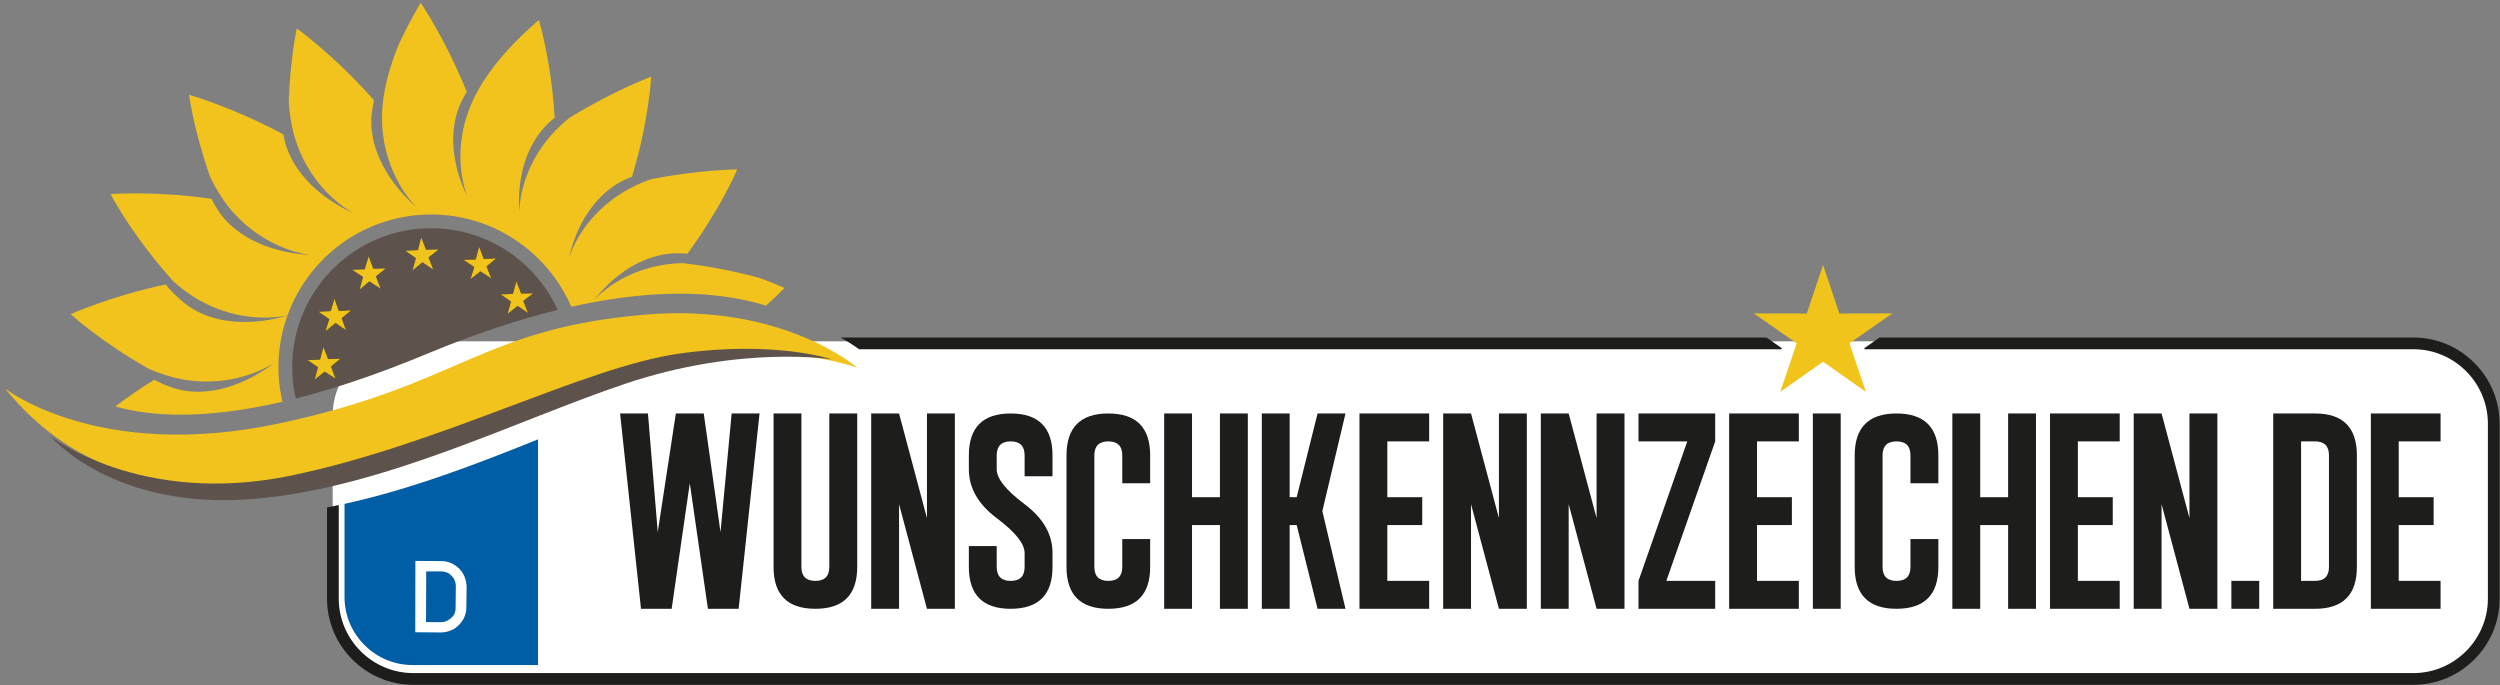 <?xml version="1.0" encoding="UTF-8" standalone="no"?>
<!DOCTYPE svg PUBLIC "-//W3C//DTD SVG 1.1//EN" "http://www.w3.org/Graphics/SVG/1.1/DTD/svg11.dtd">
<svg width="100%" height="100%" viewBox="0 0 2292 628" version="1.1"
	xmlns="http://www.w3.org/2000/svg" xmlns:xlink="http://www.w3.org/1999/xlink"
	xml:space="preserve" xmlns:serif="http://www.serif.com/"
	style="fill-rule:evenodd;clip-rule:evenodd;stroke-linejoin:round;stroke-miterlimit:2;"><rect x="0" y="0" width="2292" height="628" fill="#808080" stroke="none"/><rect id="Artboard1" x="0" y="0" width="2291.67" height="627.629" style="fill:none;"/><clipPath id="_clip1"><rect id="Artboard11" serif:id="Artboard1" x="0" y="0" width="2291.67" height="627.629"/></clipPath><g clip-path="url(#_clip1)"><g><path d="M372.979,312.934l1847.08,-0c37.4,-0 67.975,30.596 67.975,67.975l0,171.883c0,37.392 -30.583,67.971 -67.975,67.971l-1847.08,0c-37.383,0 -67.971,-30.583 -67.971,-67.971l0,-171.883c-0.004,-37.379 30.588,-67.975 67.971,-67.975" style="fill:#fff;fill-rule:nonzero;"/><g><path d="M493.267,609.713l-0,-206.937c-55.584,22.483 -116.546,45.854 -177.404,59.15l-0,85.45c-0,34.279 28.054,62.337 62.337,62.337l115.067,0Z" style="fill:#005ea6;fill-rule:nonzero;"/><path d="M417.7,556.909c0.175,2.342 -0.583,4.704 -1.496,6.742c-1.458,1.995 -3.179,3.691 -5.137,4.754c-1.979,1.271 -4.279,2 -6.6,1.996l-13.884,-0.088l0.171,-46.479l13.596,0.008c2.442,0.029 4.842,0.688 6.892,1.713c1.821,1.266 3.716,3.116 4.891,5.071c1.138,2.016 1.742,4.329 1.771,6.77l-0.204,19.513Zm6.871,-30.879c-1.921,-3.559 -4.942,-6.504 -8.575,-8.471c-3.321,-2.242 -7.438,-3.121 -11.488,-3.183l-23.675,-0.113l-0.133,65.375l23.596,0.213c4.091,-0.08 8.175,-1.196 11.758,-3.125c3.388,-2.138 6.288,-4.996 8.454,-8.588c2.084,-3.483 3.084,-7.483 3.025,-11.65l0.275,-18.729c-0.183,-4.254 -1.241,-8.25 -3.237,-11.729Z" style="fill:#fff;fill-rule:nonzero;"/><path d="M2173.61,379.076l63.909,-0l-0,25.583l-38.371,-0l-0,51.162l32.004,0l0,25.575l-32.004,0l-0,51.159l38.371,-0l-0,25.583l-63.909,0l0,-179.062Zm-63.983,25.583l0,127.896l12.792,-0c8.55,-0 12.779,-4.267 12.779,-12.784l-0,-102.32c-0,-8.509 -4.233,-12.792 -12.779,-12.792l-12.792,-0Zm-25.537,153.475l-0.001,-179.063l38.33,0c25.575,0 38.366,12.792 38.366,38.375l0,102.321c0,25.579 -12.791,38.367 -38.366,38.367l-38.329,-0Zm-12.838,-25.579l0,25.583l-25.537,0l-0,-25.583l25.537,-0Zm-115.067,25.579l0,-179.063l25.538,0l25.579,95.95l0,-95.95l25.588,0l-0,179.063l-25.588,-0l-25.579,-95.904l-0,95.904l-25.538,-0Zm-76.737,-179.058l63.904,-0l0,25.583l-38.367,-0l0,51.162l31.992,0l0,25.575l-31.992,0l0,51.159l38.367,-0l0,25.583l-63.904,0l-0,-179.062Zm-63.996,-0l0,76.745l25.588,0l-0,-76.745l25.57,-0l0,179.062l-25.57,0l-0,-76.742l-25.588,0l0,76.742l-25.537,0l-0,-179.062l25.537,-0Zm-76.742,-0c25.584,-0 38.375,12.791 38.375,38.375l0,25.583l-25.579,-0l0,-25.583c0,-8.509 -4.229,-12.792 -12.796,-12.792c-8.512,-0 -12.783,4.283 -12.783,12.792l0,102.32c0,8.517 4.271,12.784 12.783,12.784c8.571,-0 12.796,-4.267 12.796,-12.784l0,-25.583l25.579,0l0,25.583c0,25.58 -12.791,38.367 -38.375,38.367c-25.533,0 -38.32,-12.787 -38.32,-38.367l-0,-102.32c-0,-25.584 12.787,-38.375 38.32,-38.375Zm-51.154,-0l0,179.062l-25.537,0l-0,-179.062l25.537,-0Zm-102.279,-0l63.904,-0l0,25.583l-38.362,-0l-0,51.162l31.991,0l0,25.575l-31.991,0l-0,51.159l38.362,-0l0,25.583l-63.904,0l0,-179.062Zm-12.787,-0l-0,25.583l-44.788,127.896l44.788,-0l-0,25.583l-70.321,0l-0,-25.583l44.741,-127.896l-44.741,-0l-0,-25.583l70.321,-0Zm-159.859,179.058l0,-179.063l25.538,0l25.579,95.95l-0,-95.95l25.583,0l0,179.063l-25.583,-0l-25.579,-95.904l-0,95.904l-25.538,-0Zm-89.529,-0l0,-179.063l25.538,0l25.583,95.95l-0,-95.95l25.583,0l0,179.063l-25.583,-0l-25.583,-95.904l-0,95.904l-25.538,-0Zm-76.737,-179.058l63.908,-0l-0,25.583l-38.371,-0l0,51.162l32,0l0,25.575l-32,0l0,51.159l38.371,-0l-0,25.583l-63.908,0l-0,-179.062Zm-63.988,-0.005l0,76.75l6.417,0l19.162,-76.745l25.584,-0l-21.217,89.533l21.217,89.525l-25.584,-0l-19.162,-76.742l-6.417,0l0,76.742l-25.537,-0l-0,-179.063l25.537,0Zm-89.533,0.005l-0,76.745l25.583,0l0,-76.745l25.579,-0l0,179.062l-25.579,0l0,-76.742l-25.583,0l-0,76.742l-25.538,0l0,-179.062l25.538,-0Zm-76.738,-0c25.579,-0 38.367,12.791 38.367,38.375l-0,25.583l-25.579,-0l-0,-25.583c-0,-8.509 -4.234,-12.792 -12.792,-12.792c-8.512,-0 -12.792,4.283 -12.792,12.792l0,102.32c0,8.517 4.28,12.784 12.792,12.784c8.558,-0 12.792,-4.267 12.792,-12.784l-0,-25.583l25.579,0l-0,25.583c-0,25.58 -12.788,38.367 -38.367,38.367c-25.537,0 -38.329,-12.787 -38.329,-38.367l0,-102.32c0,-25.584 12.792,-38.375 38.329,-38.375Zm-127.858,121.533l25.537,-0l0,19.162c0,8.517 4.275,12.784 12.792,12.784c8.554,-0 12.788,-4.267 12.788,-12.784l-0,-12.791c-0,-8.504 -8.509,-19.167 -25.58,-31.95c-17.025,-12.792 -25.537,-27.717 -25.537,-44.792l-0,-12.783c-0,-25.584 12.792,-38.375 38.329,-38.375c25.579,-0 38.367,12.791 38.367,38.375l-0,19.2l-25.579,-0l-0,-19.2c-0,-8.509 -4.234,-12.792 -12.788,-12.792c-8.512,0 -12.792,4.283 -12.792,12.792l0,12.783c0,8.558 8.555,19.213 25.58,32c17.07,12.792 25.579,27.683 25.579,44.742l-0,12.791c-0,25.58 -12.788,38.367 -38.367,38.367c-25.537,0 -38.329,-12.787 -38.329,-38.367l-0,-19.162Zm-89.529,57.525l-0,-179.063l25.537,0l25.579,95.95l0,-95.95l25.58,0l-0,179.063l-25.58,-0l-25.579,-95.904l0,95.904l-25.537,-0Zm-63.992,-38.367c0,8.517 4.275,12.784 12.792,12.784c8.554,-0 12.787,-4.267 12.787,-12.784l0,-140.696l25.584,0l-0,140.696c-0,25.579 -12.788,38.367 -38.371,38.367c-25.538,-0 -38.329,-12.788 -38.329,-38.367l-0,-140.696l25.537,0l0,140.696Zm-140.692,-140.691l8.992,108.737l16.588,-108.737l25.579,-0l15.366,108.737l10.217,-108.737l25.579,-0l-19.162,179.062l-28.159,0l-16.629,-115.104l-16.633,115.104l-28.108,0l-19.167,-179.062l25.537,-0Z" style="fill:#1d1d1b;fill-rule:nonzero;"/><path d="M391.713,324.276c44.633,-18.605 84.337,-31.513 119.583,-40.155c-20.779,-45.912 -67.846,-76.987 -121.292,-74.791c-70.279,2.887 -124.917,62.2 -122.029,132.491c0.329,8.08 1.437,15.938 3.196,23.534c34.771,-8.775 74.692,-21.984 120.541,-41.079" style="fill:#5d534c;fill-rule:nonzero;"/><path d="M695.771,254.609c-17.092,-4.563 -41.625,-10.092 -69.7,-13.383c-1.758,0.033 -3.517,0.087 -5.263,0.2c-50.725,3.183 -75.975,33.62 -75.975,33.62c0,0 26.467,-38.158 69.475,-42.55c4.934,-0.504 10.275,-0.387 15.85,0.18c30.905,-41.963 45.78,-77.375 45.78,-77.375c-0,-0 -34.3,0.183 -79.088,9.004c-7.233,2.533 -14.275,5.558 -20.833,9.196c-44.446,24.645 -54.188,62.983 -54.188,62.983c0,-0 7.525,-45.825 44.484,-68.254c3.895,-2.371 8.337,-4.404 13.125,-6.179c15.625,-51.667 17.566,-91.792 17.566,-91.792c0,-0 -34.291,12.692 -75.066,37.85c-4.18,3.329 -8.159,6.858 -11.825,10.612c-35.505,36.363 -33.834,75.875 -33.834,75.875c0,0 -5.946,-46.054 23.025,-78.145c2.667,-2.95 5.788,-5.788 9.242,-8.509c-2.833,-47.946 -12.633,-83.262 -14.479,-89.579c-16.296,13.783 -48.846,44.338 -62.829,78.963c-19.03,47.129 -2.48,83.045 -2.48,83.045c0,0 -22.991,-40.35 -8.379,-81.037c1.779,-4.963 4.379,-10.046 7.55,-15.125c-19.308,-48.042 -42.187,-81.567 -42.187,-81.567c-0,0 -9.121,14.284 -20.246,38.296c-8.154,19.875 -15.671,44.875 -15.267,68.871c0.867,51.546 31.717,80.158 31.717,80.158c-0,0 -38.929,-30.633 -41.454,-74.508c-0.413,-7.267 0.55,-15.242 2.416,-23.488c-35.737,-40.708 -70.8,-65.912 -70.8,-65.912c0,-0 -6.029,27.017 -7.354,67.042c0.696,11.72 2.496,23.591 6.034,34.695c15.658,49.117 53.433,67.646 53.433,67.646c-0,0 -46.092,-18.137 -61.125,-59.437c-1.433,-3.938 -2.5,-8.225 -3.254,-12.763c-46.425,-25.05 -86.509,-36.304 -86.509,-36.304c0,0 4.184,32.125 19.263,75.071c4.683,9.854 10.308,19.412 17.087,27.812c32.367,40.125 74.292,43.738 74.292,43.738c0,-0 -49.529,-0.238 -78.496,-33.296c-4.366,-4.983 -8.191,-11.129 -11.558,-17.971c-51.658,-7.454 -92.583,-4.366 -92.583,-4.366c-0,-0 2.237,4.304 6.625,11.595c-0.955,-2.045 -1.463,-3.204 -1.463,-3.204c0,0 0.871,1.825 2.508,4.925c8.892,14.584 25.459,39.454 49.334,66.063c6.466,5.929 13.421,11.366 20.825,15.85c42.071,25.496 80.983,16.758 84.454,15.904c18.796,-51.842 67.45,-89.913 125.867,-92.308c59.487,-2.45 111.925,32.808 134.254,84.45c84.65,-18.905 142.054,-12.413 178.462,-0.98c8.534,-7.595 14.35,-13.391 17.059,-16.17c-5.98,-2.696 -14.063,-6.092 -23.492,-9.442" style="fill:#f2c31d;fill-rule:nonzero;"/><path d="M263.604,289.088c-3.775,1.283 -48.033,15.617 -84.841,-4.683c-9.4,-5.192 -18.525,-13.709 -26.938,-23.609c-50.346,10.675 -87.033,27.246 -87.033,27.246c-0,0 27.312,25.079 71.437,49.988c9.763,4.279 20.029,7.741 30.413,9.658c50.696,9.333 84.837,-15.254 84.837,-15.254c0,-0 -37.712,32.108 -81.229,25.917c-9.212,-1.313 -19.117,-5.05 -29,-10.1c-13.346,8.3 -25.317,16.683 -35.521,24.35c31.867,9.158 80.571,12.479 153.204,-4.271c-1.95,-8.4 -3.183,-17.067 -3.55,-25.988c-0.77,-18.687 2.213,-36.666 8.221,-53.254" style="fill:#f2c31d;fill-rule:nonzero;"/><path d="M4.629,356.209c0,-0 85.346,67.45 251.617,31.917c166.266,-35.542 184.041,-86.484 334.162,-99.584c127.496,-11.133 195.45,48.525 195.45,48.525c0,0 -118.446,-43.287 -274.983,20.279c-156.542,63.546 -374.196,161.013 -506.246,-1.137" style="fill:#f2c31d;fill-rule:nonzero;"/><path d="M46.304,399.93c0,-0 82.392,64.733 220.517,36.083c138.121,-28.65 268.75,-99.629 356.383,-111.9c87.634,-12.279 139.579,5.413 139.579,5.413c0,-0 -83.045,-13.521 -189.583,22.308c-100.621,33.846 -220.671,95.237 -339.6,105.504c-130.329,11.246 -187.296,-57.408 -187.296,-57.408" style="fill:#5d534c;fill-rule:nonzero;"/><path d="M296.563,318.051l-3.188,11.541l-11.4,0.588l9.533,6.541l-3.033,11.325l9.217,-7.262l9.837,6.337l-4.025,-11.141l8.696,-7.192l-11.367,0.45l-4.271,-11.187Z" style="fill:#09000d;fill-rule:nonzero;"/><path d="M296.563,318.051l-3.188,11.541l-11.4,0.588l9.533,6.541l-3.033,11.325l9.217,-7.262l9.837,6.337l-4.025,-11.141l8.696,-7.192l-11.367,0.45l-4.271,-11.187Z" style="fill:#f0c41a;"/><path d="M306.6,273.755l-3.379,11.437l-11.354,0.55l9.958,6.759l-3.504,11.291l9.341,-7.629l9.58,6.608l-3.946,-11.016l8.729,-7.334l-11.421,0.646l-4.004,-11.312Z" style="fill:#09000d;fill-rule:nonzero;"/><path d="M306.6,273.755l-3.379,11.437l-11.354,0.55l9.958,6.759l-3.504,11.291l9.341,-7.629l9.58,6.608l-3.946,-11.016l8.729,-7.334l-11.421,0.646l-4.004,-11.312Z" style="fill:#f0c41a;"/><path d="M337.979,235.205l-3.516,11.787l-11.438,0.421l9.871,6.425l-3.083,11.471l8.841,-7.446l10.238,6.738l-4.338,-11.213l8.938,-7.242l-11.275,0.346l-4.238,-11.287Z" style="fill:#f0c41a;"/><path d="M386.167,217.767l-2.921,11.584l-11.413,0.625l9.546,6.662l-3.1,11.221l8.946,-7.521l9.913,6.742l-4.359,-11.096l9.221,-7.254l-11.383,0.329l-4.45,-11.292Z" style="fill:#f0c41a;"/><path d="M439.258,226.055l-3.158,11.8l-11.333,0.304l9.996,6.683l-3.484,11.171l9.15,-7.187l10.104,6.541l-4.441,-11.037l8.921,-7.471l-11.48,0.537l-4.275,-11.341Z" style="fill:#09000d;fill-rule:nonzero;"/><path d="M439.258,226.055l-3.158,11.8l-11.333,0.304l9.996,6.683l-3.484,11.171l9.15,-7.187l10.104,6.541l-4.441,-11.037l8.921,-7.471l-11.48,0.537l-4.275,-11.341Z" style="fill:#f0c41a;"/><path d="M473.408,257.871l-3.204,11.625l-11.362,0.346l9.562,6.596l-3.108,11.421l9.204,-7.371l9.646,6.479l-4.379,-11.1l9.171,-7.025l-11.084,0.313l-4.446,-11.284Z" style="fill:#09000d;fill-rule:nonzero;"/><path d="M473.408,257.871l-3.204,11.625l-11.362,0.346l9.562,6.596l-3.108,11.421l9.204,-7.371l9.646,6.479l-4.379,-11.1l9.171,-7.025l-11.084,0.313l-4.446,-11.284Z" style="fill:#f0c41a;"/><path d="M770.679,309.43l848.829,-0l14.084,9.804l-0.317,0.95l-845.663,-0c-5.187,-3.771 -10.97,-7.388 -16.933,-10.754" style="fill:#1d1d1b;fill-rule:nonzero;"/><path d="M2212.65,627.834l-1833.81,-0c-21.734,-0 -41.488,-8.892 -55.809,-23.204c-14.316,-14.321 -23.208,-34.079 -23.208,-55.809l0,-83.633c3.588,-0.675 7.171,-1.4 10.758,-2.137l0,85.77c0,18.763 7.684,35.838 20.055,48.2c12.37,12.371 29.437,20.055 48.2,20.055l1833.81,-0c18.763,-0 35.833,-7.688 48.2,-20.055c12.371,-12.366 20.054,-29.437 20.054,-48.2l0,-160.383c0,-18.767 -7.687,-35.837 -20.054,-48.2c-12.371,-12.375 -29.438,-20.054 -48.2,-20.054l-503.175,-0l-0.317,-0.95l14.088,-9.804l489.408,-0c21.729,-0 41.488,8.879 55.808,23.204c14.321,14.321 23.205,34.079 23.205,55.804l-0,160.383c-0,21.73 -8.888,41.488 -23.205,55.809c-14.32,14.312 -34.079,23.204 -55.808,23.204" style="fill:#1d1d1b;fill-rule:nonzero;"/><path d="M1671.38,242.909l14.929,44.521l48.575,-0.092l-39.35,27.417l15.096,44.45l-39.25,-27.554l-39.25,27.554l15.1,-44.45l-39.358,-27.417l48.587,0.092l14.921,-44.521Z" style="fill:#f0c41a;"/></g></g></g></svg>